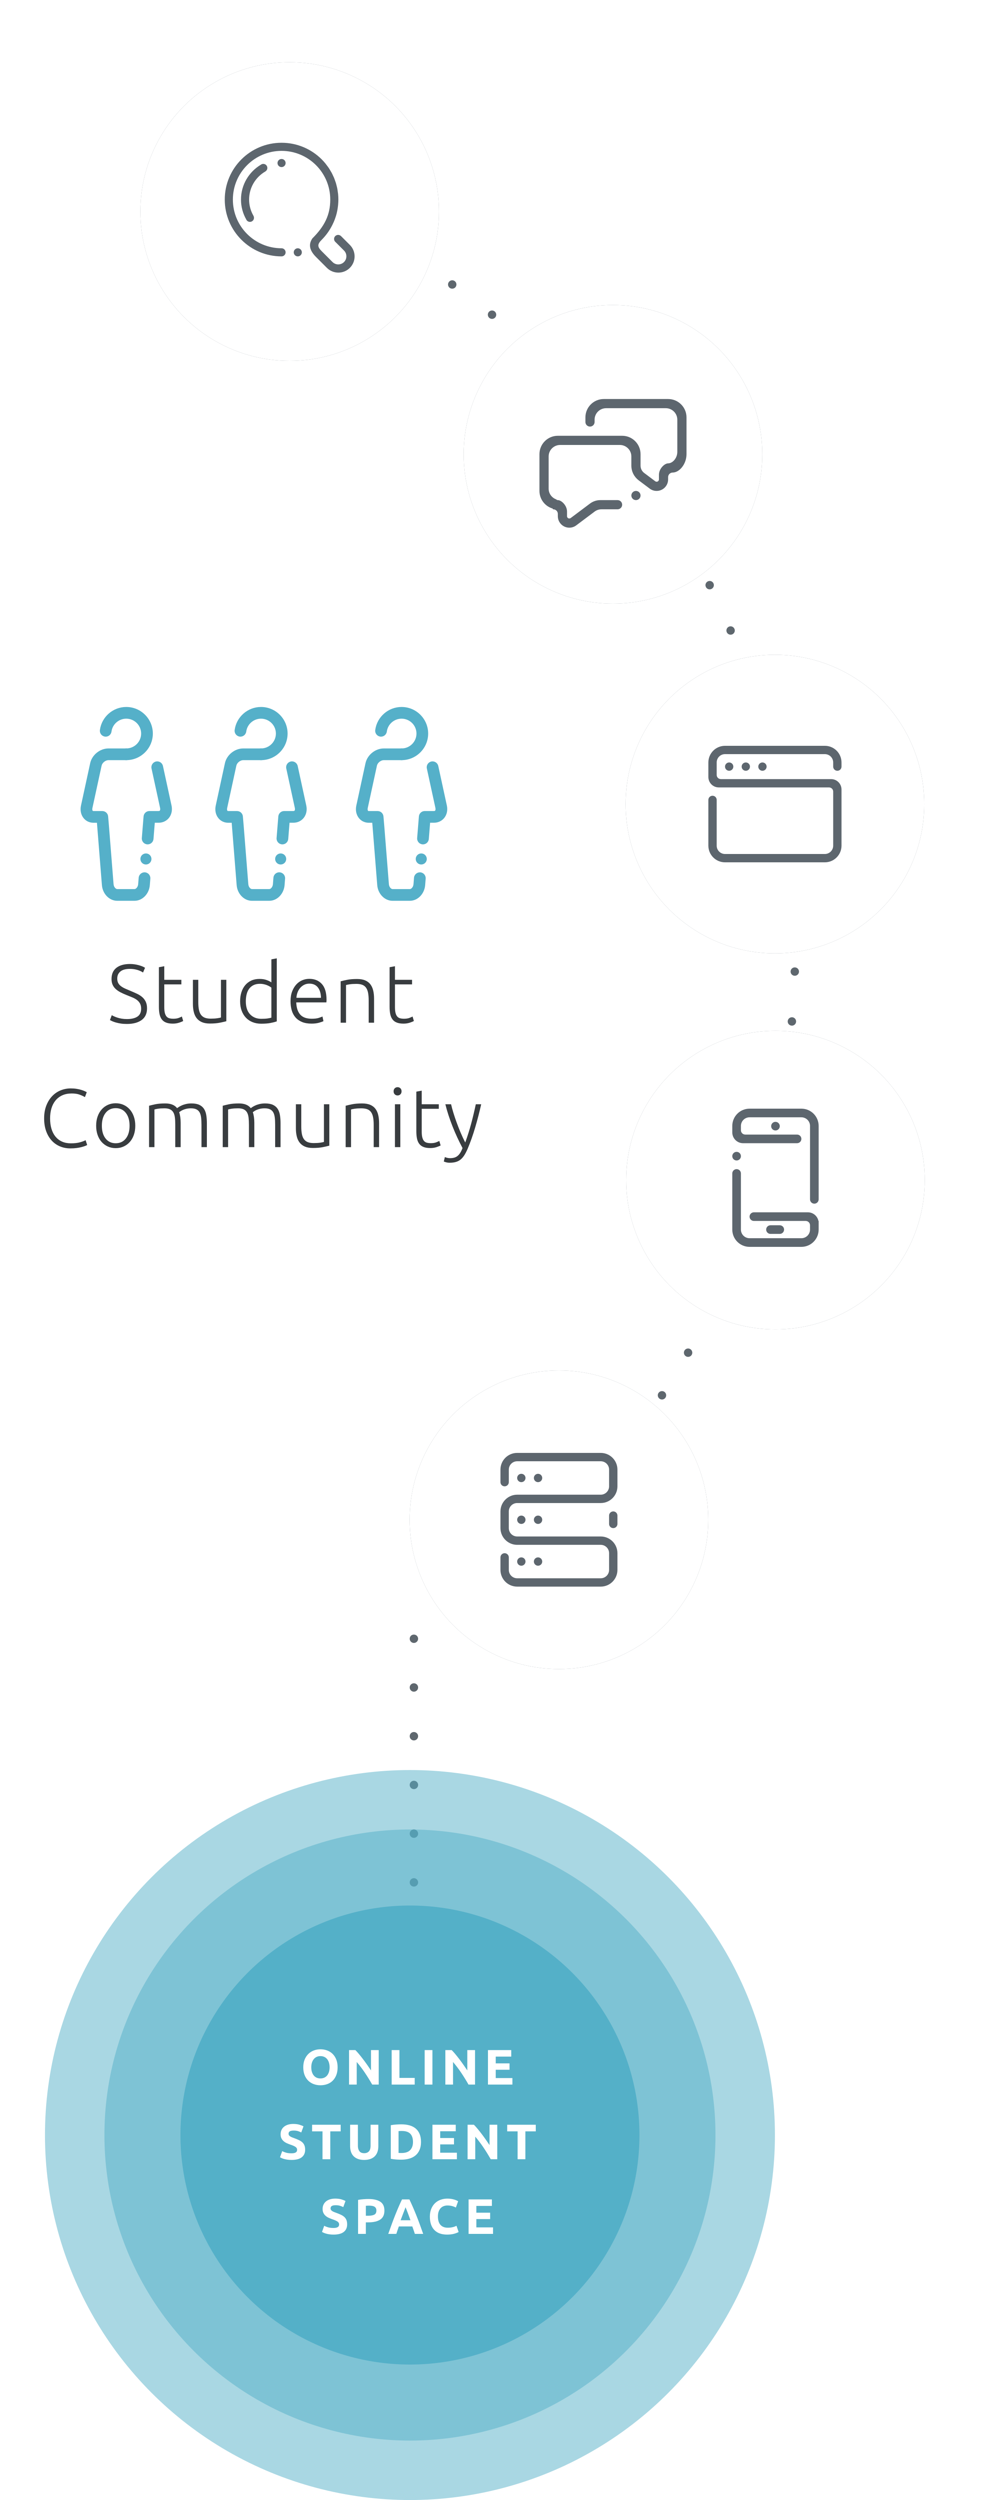 <?xml version="1.0" encoding="utf-8"?>
<!-- Generator: Adobe Illustrator 16.0.4, SVG Export Plug-In . SVG Version: 6.00 Build 0)  -->
<!DOCTYPE svg PUBLIC "-//W3C//DTD SVG 1.1//EN" "http://www.w3.org/Graphics/SVG/1.1/DTD/svg11.dtd">
<svg version="1.1" id="Calque_1" xmlns="http://www.w3.org/2000/svg" xmlns:xlink="http://www.w3.org/1999/xlink" x="0px" y="0px"
	 width="237.967px" height="602.731px" viewBox="0 0 237.967 602.731" enable-background="new 0 0 237.967 602.731"
	 xml:space="preserve">
<defs>
    <filter xmlns="http://www.w3.org/2000/svg" id="f1" x="-50%" y="-50%" height="200%" width="200%">
        <feGaussianBlur in="SourceGraphic" stdDeviation="5"/>
    </filter>
</defs>
<g>
	<path fill="#5E676E" d="M77.819,51.458c-0.26,0-0.529-0.1-0.71-0.29c-0.189-0.19-0.3-0.45-0.3-0.72s0.11-0.53,0.29-0.72
		c0.39-0.37,1.06-0.37,1.44,0c0.189,0.19,0.3,0.45,0.3,0.72s-0.11,0.53-0.3,0.72C78.35,51.358,78.09,51.458,77.819,51.458z"/>
	<path fill="#5E676E" d="M109.04,388.889c-0.32-0.45-0.221-1.091,0.239-1.41l0,0c0.45-0.33,1.08-0.23,1.41,0.229l0,0
		c0.33,0.45,0.22,1.09-0.229,1.41l0,0c-0.181,0.13-0.391,0.19-0.59,0.19l0,0C109.55,389.309,109.239,389.168,109.04,388.889z
		 M118.64,381.608c-0.35-0.44-0.29-1.07,0.15-1.43h-0.011c0.44-0.351,1.08-0.29,1.431,0.14l0,0c0.35,0.439,0.29,1.08-0.141,1.43l0,0
		l0,0l0,0c-0.189,0.16-0.42,0.23-0.64,0.23l0,0C119.13,381.979,118.84,381.849,118.64,381.608z M127.779,373.748
		c-0.38-0.41-0.359-1.05,0.051-1.43l0,0c0.409-0.38,1.06-0.351,1.439,0.06l0,0c0.37,0.41,0.351,1.051-0.06,1.431l0,0l0,0l0,0
		c-0.2,0.18-0.44,0.27-0.69,0.27l0,0C128.25,374.078,127.979,373.968,127.779,373.748z M136.409,365.358
		c-0.399-0.391-0.409-1.03-0.029-1.43h0.01c0.38-0.41,1.02-0.421,1.43-0.03l0,0c0.4,0.38,0.42,1.02,0.03,1.43l0,0l0,0l0,0
		c-0.2,0.21-0.47,0.311-0.729,0.311l0,0C136.859,365.639,136.609,365.548,136.409,365.358z M144.529,356.448
		c-0.43-0.36-0.479-1-0.12-1.43l0,0c0.36-0.42,1-0.48,1.431-0.11l0,0c0.42,0.36,0.479,1,0.12,1.43l0,0
		c-0.21,0.23-0.49,0.351-0.78,0.351l0,0C144.949,356.688,144.72,356.608,144.529,356.448z M152.08,347.068
		c-0.45-0.34-0.54-0.98-0.2-1.42l0,0c0.33-0.45,0.97-0.54,1.41-0.21l0,0c0.449,0.34,0.54,0.97,0.21,1.42l0,0l0,0l0,0
		c-0.2,0.27-0.511,0.41-0.811,0.41l0,0C152.479,347.269,152.26,347.198,152.08,347.068z M159.05,337.238
		c-0.47-0.31-0.601-0.94-0.29-1.41v0.01c0.3-0.47,0.93-0.6,1.399-0.3l0,0c0.471,0.311,0.601,0.94,0.29,1.41l0,0l0,0l0,0
		c-0.189,0.3-0.52,0.46-0.85,0.46l0,0C159.409,337.408,159.22,337.349,159.05,337.238z M165.399,326.998
		c-0.49-0.28-0.649-0.899-0.38-1.38l0,0c0.28-0.49,0.9-0.66,1.39-0.38l0,0c0.48,0.28,0.65,0.9,0.37,1.39l0,0c0,0,0,0,0-0.01l0,0
		c-0.18,0.33-0.529,0.51-0.88,0.51l0,0C165.729,327.128,165.56,327.088,165.399,326.998z M171.109,316.389
		c-0.5-0.24-0.71-0.851-0.46-1.351l0,0c0.25-0.51,0.86-0.71,1.36-0.46l0,0c0.5,0.24,0.71,0.851,0.46,1.351l0,0
		c-0.18,0.359-0.54,0.569-0.91,0.569l0,0C171.409,316.498,171.26,316.468,171.109,316.389z M176.159,305.458
		c-0.52-0.22-0.76-0.81-0.539-1.33l0,0c0.21-0.52,0.81-0.76,1.319-0.54l0,0c0.521,0.21,0.76,0.811,0.55,1.32l0,0l0,0l0,0
		c-0.17,0.39-0.54,0.63-0.939,0.63l0,0C176.42,305.538,176.29,305.508,176.159,305.458z M180.52,294.229
		c-0.53-0.19-0.81-0.771-0.62-1.29l0,0c0.181-0.53,0.76-0.811,1.29-0.63l0,0c0.53,0.189,0.811,0.76,0.63,1.29l0,0c0,0,0,0-0.01,0
		l0,0c-0.14,0.42-0.53,0.68-0.95,0.68l0,0C180.75,294.278,180.63,294.258,180.52,294.229z M184.189,282.748
		c-0.54-0.149-0.859-0.71-0.71-1.25l0,0c0.15-0.54,0.71-0.85,1.25-0.7l0,0c0.54,0.15,0.86,0.71,0.71,1.25l0,0
		c-0.13,0.45-0.54,0.74-0.979,0.74l0,0C184.37,282.788,184.279,282.778,184.189,282.748z M187.13,271.068
		c-0.54-0.12-0.891-0.66-0.78-1.2l0,0c0.12-0.55,0.66-0.9,1.21-0.78l0,0c0.54,0.12,0.89,0.65,0.78,1.2l0,0
		c-0.101,0.48-0.53,0.8-1,0.8l0,0C187.279,271.088,187.199,271.088,187.13,271.068z M189.35,259.229
		c-0.55-0.08-0.93-0.601-0.85-1.15l0,0c0.09-0.56,0.6-0.939,1.149-0.86l0,0c0.561,0.091,0.94,0.601,0.86,1.16l0,0l0,0l0,0
		c-0.08,0.5-0.51,0.86-1.01,0.86l0,0C189.449,259.238,189.399,259.238,189.35,259.229z M190.84,247.269
		c-0.561-0.051-0.97-0.54-0.92-1.09v-0.011c0.05-0.55,0.54-0.96,1.1-0.92l0,0c0.561,0.05,0.97,0.55,0.92,1.11l0,0c0,0,0,0,0-0.01
		l0,0c-0.05,0.529-0.49,0.93-1.01,0.93l0,0C190.899,247.278,190.87,247.278,190.84,247.269z M191.6,235.248
		c-0.56-0.01-1-0.479-0.99-1.04l0,0c0.021-0.56,0.48-1,1.04-0.979l0,0c0.561,0.01,1,0.479,0.99,1.04l0,0l0,0l0,0
		c-0.02,0.55-0.47,0.979-1.01,0.979l0,0C191.62,235.248,191.609,235.248,191.6,235.248z M190.58,222.229
		c-0.021-0.561,0.42-1.03,0.979-1.05l0,0c0.561-0.021,1.03,0.42,1.05,0.979l0,0l0,0l0,0c0.021,0.56-0.42,1.03-0.979,1.05l0,0
		c-0.01,0-0.021,0-0.03,0l0,0C191.05,223.208,190.6,222.778,190.58,222.229z M189.83,210.269c-0.061-0.561,0.35-1.061,0.909-1.11
		l0,0c0.561-0.05,1.051,0.36,1.11,0.92l0,0c0,0,0,0-0.01,0l0,0c0.06,0.55-0.351,1.05-0.91,1.101l0,0c-0.03,0-0.07,0-0.1,0l0,0
		C190.319,211.179,189.88,210.788,189.83,210.269z M188.34,198.378c-0.08-0.56,0.3-1.08,0.85-1.16l0,0
		c0.55-0.09,1.07,0.29,1.16,0.841l0,0c0.08,0.56-0.3,1.069-0.85,1.159l0,0c-0.051,0.011-0.101,0.011-0.16,0.011l0,0
		C188.85,199.229,188.42,198.878,188.34,198.378z M186.13,186.599c-0.12-0.551,0.229-1.091,0.779-1.21l0,0
		c0.54-0.12,1.08,0.22,1.2,0.77l0,0c0.12,0.55-0.22,1.09-0.77,1.21l0,0c-0.07,0.021-0.15,0.021-0.22,0.021l0,0
		C186.659,187.389,186.239,187.068,186.13,186.599z M183.199,174.979c-0.149-0.53,0.16-1.09,0.7-1.25l0,0
		c0.54-0.15,1.101,0.16,1.25,0.7l0,0c0.15,0.529-0.16,1.1-0.7,1.25l0,0c-0.09,0.029-0.18,0.039-0.27,0.039l0,0
		C183.729,175.718,183.33,175.429,183.199,174.979z M179.56,163.568c-0.189-0.521,0.09-1.11,0.62-1.29l0,0
		c0.52-0.19,1.1,0.09,1.29,0.62l0,0c0.189,0.52-0.09,1.1-0.62,1.29l0,0c-0.11,0.04-0.229,0.06-0.34,0.06l0,0
		C180.1,164.248,179.71,163.988,179.56,163.568z M175.22,152.408c-0.22-0.52,0.02-1.11,0.53-1.33l0,0
		c0.52-0.22,1.109,0.02,1.33,0.54l0,0l0,0l0,0c0.22,0.51-0.021,1.1-0.53,1.32l0,0c-0.13,0.06-0.271,0.08-0.4,0.08l0,0
		C175.76,153.018,175.38,152.788,175.22,152.408z M170.199,141.528c-0.26-0.5-0.05-1.11,0.45-1.36l0,0c0.5-0.25,1.11-0.05,1.36,0.45
		l0,0c0.25,0.5,0.04,1.11-0.45,1.36l0,0c-0.15,0.08-0.31,0.11-0.46,0.11l0,0C170.729,142.088,170.37,141.888,170.199,141.528z
		 M164.51,130.978c-0.28-0.48-0.11-1.1,0.37-1.38l0,0c0.49-0.29,1.109-0.12,1.39,0.36l0,0l0,0l0,0c0.28,0.49,0.11,1.11-0.37,1.39
		l0,0c-0.16,0.09-0.34,0.14-0.51,0.14l0,0C165.04,131.488,164.699,131.298,164.51,130.978z M158.189,120.798
		c-0.31-0.47-0.18-1.1,0.29-1.4l0,0c0.46-0.32,1.09-0.19,1.4,0.28l0,0c0.31,0.46,0.189,1.09-0.28,1.4l0,0
		c-0.17,0.12-0.37,0.17-0.56,0.17l0,0C158.71,121.248,158.39,121.088,158.189,120.798z M151.26,111.018L151.26,111.018
		c-0.33-0.45-0.24-1.08,0.2-1.42l0,0c0.449-0.34,1.08-0.25,1.42,0.2l0,0c0.34,0.45,0.25,1.08-0.2,1.42l0,0
		c-0.18,0.14-0.4,0.2-0.61,0.2l0,0C151.77,111.418,151.46,111.288,151.26,111.018z M143.75,101.688c-0.37-0.43-0.32-1.07,0.109-1.43
		l0,0c0.42-0.37,1.061-0.32,1.431,0.11l0,0c0.359,0.42,0.31,1.06-0.11,1.43l0,0c-0.19,0.16-0.43,0.24-0.66,0.24l0,0
		C144.229,102.038,143.949,101.918,143.75,101.688z M135.68,92.828c-0.39-0.41-0.38-1.05,0.02-1.44l0,0
		c0.4-0.39,1.04-0.38,1.431,0.03l0,0c0.39,0.4,0.38,1.04-0.021,1.43l0,0c-0.2,0.19-0.45,0.28-0.7,0.28l0,0
		C136.14,93.128,135.88,93.028,135.68,92.828z M127.08,84.468c-0.41-0.38-0.44-1.02-0.061-1.43l0,0c0.38-0.41,1.021-0.44,1.43-0.06
		l0,0c0.41,0.37,0.44,1.01,0.061,1.43l0,0c-0.19,0.22-0.47,0.33-0.74,0.33l0,0C127.52,84.738,127.279,84.648,127.08,84.468z
		 M117.989,76.658c-0.43-0.35-0.5-0.99-0.149-1.43l0,0c0.35-0.43,0.99-0.5,1.43-0.15l0,0l0,0l0,0c0.43,0.36,0.5,0.99,0.15,1.43l0,0
		c-0.2,0.25-0.5,0.38-0.79,0.38l0,0C118.409,76.888,118.18,76.808,117.989,76.658z M108.449,69.418
		c-0.46-0.33-0.569-0.96-0.239-1.42l0,0c0.319-0.45,0.949-0.56,1.41-0.24l0,0c0.46,0.33,0.56,0.96,0.239,1.42l0,0
		c-0.2,0.28-0.51,0.42-0.83,0.42l0,0C108.83,69.598,108.62,69.538,108.449,69.418z M98.47,62.768c-0.47-0.3-0.62-0.92-0.32-1.4l0,0
		c0.29-0.47,0.92-0.62,1.391-0.32l0,0c0.479,0.3,0.63,0.92,0.33,1.39l0,0c-0.19,0.31-0.521,0.48-0.86,0.48l0,0
		C98.819,62.918,98.64,62.868,98.47,62.768z M88.109,56.748c-0.489-0.27-0.68-0.88-0.41-1.38l0,0c0.261-0.49,0.881-0.67,1.37-0.41
		l0,0l0,0l0,0c0.5,0.27,0.681,0.88,0.41,1.38l0,0c-0.18,0.34-0.53,0.53-0.89,0.53l0,0C88.43,56.868,88.26,56.828,88.109,56.748z"/>
	<path fill="#5E676E" d="M99.79,396.099c-0.261,0-0.53-0.11-0.721-0.301c-0.18-0.189-0.29-0.449-0.29-0.71
		c0-0.27,0.11-0.529,0.29-0.72c0.38-0.38,1.051-0.38,1.44,0c0.189,0.19,0.3,0.45,0.3,0.72c0,0.261-0.11,0.521-0.3,0.71
		C100.319,395.988,100.06,396.099,99.79,396.099z"/>
	<path fill="#5E676E" d="M98.779,500.818c0-0.561,0.45-1.01,1.011-1.01l0,0c0.56,0,1.02,0.449,1.02,1.01l0,0
		c0,0.56-0.46,1.01-1.02,1.01l0,0C99.229,501.828,98.779,501.378,98.779,500.818z M98.779,489.068c0-0.561,0.45-1.01,1.011-1.01l0,0
		c0.56,0,1.02,0.449,1.02,1.01l0,0c0,0.56-0.46,1.02-1.02,1.02l0,0C99.229,490.088,98.779,489.628,98.779,489.068z M98.779,477.318
		c0-0.561,0.45-1.01,1.011-1.01l0,0c0.56,0,1.02,0.449,1.02,1.01l0,0c0,0.56-0.46,1.02-1.02,1.02l0,0
		C99.229,478.338,98.779,477.878,98.779,477.318z M98.779,465.578c0-0.56,0.45-1.02,1.011-1.02l0,0c0.56,0,1.02,0.46,1.02,1.02l0,0
		c0,0.55-0.46,1.01-1.02,1.01l0,0C99.229,466.588,98.779,466.128,98.779,465.578z M98.779,453.828c0-0.56,0.45-1.02,1.011-1.02l0,0
		c0.56,0,1.02,0.46,1.02,1.02l0,0c0,0.561-0.46,1.01-1.02,1.01l0,0C99.229,454.838,98.779,454.389,98.779,453.828z M98.779,442.078
		c0-0.56,0.45-1.02,1.011-1.02l0,0c0.56,0,1.02,0.46,1.02,1.02l0,0c0,0.561-0.46,1.01-1.02,1.01l0,0
		C99.229,443.088,98.779,442.639,98.779,442.078z M98.779,430.328c0-0.56,0.45-1.01,1.011-1.01l0,0c0.56,0,1.02,0.45,1.02,1.01l0,0
		c0,0.561-0.46,1.01-1.02,1.01l0,0C99.229,431.338,98.779,430.889,98.779,430.328z M98.779,418.578c0-0.56,0.45-1.01,1.011-1.01l0,0
		c0.56,0,1.02,0.45,1.02,1.01l0,0c0,0.561-0.46,1.021-1.02,1.021l0,0C99.229,419.599,98.779,419.139,98.779,418.578z
		 M98.779,406.828c0-0.56,0.45-1.01,1.011-1.01l0,0c0.56,0,1.02,0.45,1.02,1.01l0,0c0,0.561-0.46,1.021-1.02,1.021l0,0
		C99.229,407.849,98.779,407.389,98.779,406.828z"/>
	<path fill="#5E676E" d="M99.79,513.578c-0.261,0-0.53-0.1-0.721-0.29c-0.18-0.189-0.29-0.45-0.29-0.72c0-0.26,0.11-0.521,0.29-0.72
		c0.38-0.381,1.051-0.381,1.44,0c0.189,0.199,0.3,0.46,0.3,0.72c0,0.27-0.11,0.53-0.3,0.72
		C100.319,513.479,100.06,513.578,99.79,513.578z"/>
</g>
<circle fill="#55B0C9" cx="98.84" cy="514.734" r="55.334"/>
<circle opacity="0.5" fill="#55B0C9" cx="98.84" cy="514.734" r="73.664"/>
<circle opacity="0.5" fill="#55B0C9" cx="98.84" cy="514.734" r="87.998"/>
<circle fill="#768089" filter="url(#f1)" cx="69.841" cy="51" r="36"/>
<circle fill="#FFFFFF" cx="69.841" cy="51" r="36"/>
<circle fill="#768089" filter="url(#f1)" cx="147.789" cy="109.536" r="36"/>
<circle fill="#FFFFFF" cx="147.789" cy="109.536" r="36"/>
<circle fill="#768089" filter="url(#f1)" cx="186.838" cy="193.853" r="36"/>
<circle fill="#FFFFFF" cx="186.838" cy="193.853" r="36"/>
<circle fill="#768089" filter="url(#f1)" cx="186.967" cy="284.509" r="36"/>
<circle fill="#FFFFFF" cx="186.967" cy="284.509" r="36"/>
<circle fill="#768089" filter="url(#f1)" cx="134.762" cy="366.398" r="36"/>
<circle fill="#FFFFFF" cx="134.762" cy="366.398" r="36"/>
<g>
	<path fill="#FFFFFF" d="M81.397,498.404c0,0.713-0.106,1.338-0.318,1.879c-0.212,0.539-0.502,0.992-0.869,1.355
		c-0.368,0.364-0.807,0.639-1.314,0.822s-1.054,0.275-1.638,0.275c-0.568,0-1.104-0.092-1.608-0.275s-0.944-0.458-1.32-0.822
		c-0.376-0.363-0.672-0.816-0.888-1.355c-0.216-0.541-0.324-1.166-0.324-1.879c0-0.711,0.112-1.338,0.336-1.877
		c0.225-0.541,0.526-0.994,0.906-1.362s0.82-0.644,1.32-0.828s1.026-0.276,1.578-0.276c0.567,0,1.104,0.092,1.607,0.276
		s0.944,0.46,1.32,0.828s0.672,0.821,0.888,1.362C81.29,497.066,81.397,497.693,81.397,498.404z M75.05,498.404
		c0,0.408,0.05,0.777,0.149,1.104c0.101,0.328,0.244,0.61,0.433,0.847c0.188,0.235,0.418,0.418,0.689,0.545
		c0.272,0.129,0.584,0.192,0.937,0.192c0.344,0,0.653-0.063,0.93-0.192c0.276-0.127,0.508-0.31,0.696-0.545
		c0.188-0.236,0.332-0.519,0.432-0.847c0.1-0.327,0.15-0.696,0.15-1.104c0-0.407-0.051-0.777-0.15-1.109s-0.244-0.616-0.432-0.852
		c-0.188-0.236-0.42-0.418-0.696-0.547c-0.276-0.127-0.586-0.191-0.93-0.191c-0.353,0-0.664,0.066-0.937,0.197
		c-0.271,0.133-0.502,0.316-0.689,0.553c-0.188,0.236-0.332,0.52-0.433,0.852C75.1,497.639,75.05,498.005,75.05,498.404z"/>
	<path fill="#FFFFFF" d="M89.737,502.568c-0.536-0.951-1.116-1.892-1.74-2.819c-0.624-0.929-1.288-1.804-1.992-2.628v5.447h-1.848
		v-8.315h1.524c0.264,0.265,0.556,0.588,0.876,0.972c0.319,0.385,0.646,0.795,0.978,1.23s0.662,0.888,0.99,1.355
		c0.328,0.469,0.636,0.918,0.924,1.35v-4.907h1.86v8.315H89.737z"/>
	<path fill="#FFFFFF" d="M99.985,500.961v1.607H94.43v-8.315h1.872v6.708H99.985z"/>
	<path fill="#FFFFFF" d="M102.386,494.253h1.872v8.315h-1.872V494.253z"/>
	<path fill="#FFFFFF" d="M112.957,502.568c-0.536-0.951-1.116-1.892-1.74-2.819c-0.624-0.929-1.288-1.804-1.992-2.628v5.447h-1.848
		v-8.315h1.524c0.264,0.265,0.556,0.588,0.876,0.972c0.319,0.385,0.646,0.795,0.978,1.23s0.662,0.888,0.99,1.355
		c0.328,0.469,0.636,0.918,0.924,1.35v-4.907h1.86v8.315H112.957z"/>
	<path fill="#FFFFFF" d="M117.649,502.568v-8.315h5.616v1.571h-3.744v1.633h3.324v1.535h-3.324v2.005h4.02v1.571H117.649z"/>
	<path fill="#FFFFFF" d="M70.291,519.141c0.265,0,0.482-0.021,0.654-0.066c0.172-0.043,0.311-0.104,0.414-0.18
		s0.176-0.166,0.216-0.27s0.061-0.221,0.061-0.348c0-0.272-0.128-0.498-0.384-0.679c-0.257-0.18-0.696-0.374-1.32-0.581
		c-0.272-0.097-0.544-0.207-0.816-0.33c-0.271-0.125-0.516-0.281-0.731-0.469c-0.217-0.188-0.393-0.416-0.528-0.684
		s-0.204-0.594-0.204-0.979c0-0.384,0.072-0.729,0.216-1.037c0.145-0.309,0.349-0.57,0.612-0.787
		c0.264-0.215,0.584-0.381,0.96-0.498c0.376-0.115,0.8-0.174,1.272-0.174c0.56,0,1.044,0.061,1.451,0.18
		c0.408,0.121,0.744,0.252,1.009,0.396l-0.54,1.477c-0.232-0.121-0.49-0.227-0.774-0.318s-0.626-0.139-1.026-0.139
		c-0.447,0-0.77,0.062-0.966,0.187s-0.294,0.313-0.294,0.57c0,0.151,0.036,0.28,0.108,0.384s0.174,0.197,0.306,0.281
		c0.132,0.085,0.284,0.16,0.456,0.229s0.362,0.139,0.57,0.211c0.432,0.159,0.808,0.317,1.128,0.473
		c0.319,0.156,0.586,0.339,0.798,0.547s0.37,0.451,0.474,0.732c0.104,0.279,0.156,0.619,0.156,1.02c0,0.775-0.271,1.378-0.815,1.806
		c-0.545,0.429-1.364,0.642-2.461,0.642c-0.367,0-0.699-0.021-0.995-0.065c-0.297-0.044-0.559-0.099-0.786-0.162
		c-0.229-0.063-0.425-0.132-0.588-0.204c-0.164-0.072-0.303-0.14-0.414-0.203l0.527-1.488c0.248,0.136,0.554,0.258,0.918,0.365
		C69.317,519.087,69.764,519.141,70.291,519.141z"/>
	<path fill="#FFFFFF" d="M82.136,512.253v1.596h-2.508v6.72h-1.872v-6.72h-2.508v-1.596H82.136z"/>
	<path fill="#FFFFFF" d="M87.787,520.736c-0.584,0-1.088-0.082-1.512-0.246c-0.425-0.163-0.774-0.391-1.05-0.684
		c-0.276-0.291-0.48-0.64-0.612-1.044c-0.132-0.403-0.198-0.85-0.198-1.338v-5.172h1.872v5.017c0,0.336,0.038,0.621,0.114,0.857
		s0.18,0.428,0.312,0.576s0.292,0.254,0.48,0.318c0.188,0.063,0.394,0.096,0.618,0.096c0.456,0,0.825-0.141,1.109-0.42
		c0.284-0.28,0.427-0.756,0.427-1.428v-5.017h1.871v5.172c0,0.488-0.067,0.937-0.203,1.345c-0.137,0.407-0.345,0.758-0.624,1.049
		c-0.28,0.293-0.637,0.519-1.068,0.679C88.892,520.656,88.379,520.736,87.787,520.736z"/>
	<path fill="#FFFFFF" d="M101.503,516.404c0,0.721-0.112,1.349-0.336,1.885c-0.225,0.535-0.542,0.98-0.954,1.332
		s-0.914,0.615-1.506,0.792c-0.593,0.176-1.256,0.264-1.992,0.264c-0.336,0-0.729-0.015-1.176-0.042
		c-0.448-0.027-0.889-0.086-1.32-0.174v-8.1c0.432-0.08,0.882-0.135,1.35-0.162c0.469-0.028,0.87-0.043,1.206-0.043
		c0.712,0,1.358,0.08,1.938,0.24s1.078,0.412,1.494,0.756c0.416,0.345,0.735,0.785,0.96,1.32
		C101.391,515.009,101.503,515.652,101.503,516.404z M96.091,519.045c0.088,0.008,0.189,0.014,0.306,0.018s0.254,0.006,0.414,0.006
		c0.937,0,1.63-0.235,2.082-0.707c0.452-0.473,0.678-1.125,0.678-1.957c0-0.871-0.216-1.531-0.647-1.979s-1.116-0.672-2.052-0.672
		c-0.128,0-0.261,0.002-0.396,0.006c-0.136,0.005-0.264,0.015-0.384,0.03V519.045z"/>
	<path fill="#FFFFFF" d="M104.264,520.568v-8.315h5.616v1.571h-3.744v1.633h3.324v1.535h-3.324v2.005h4.02v1.571H104.264z"/>
	<path fill="#FFFFFF" d="M118.315,520.568c-0.536-0.951-1.116-1.892-1.74-2.819c-0.624-0.929-1.288-1.804-1.992-2.628v5.447h-1.848
		v-8.315h1.524c0.264,0.265,0.556,0.588,0.876,0.972c0.319,0.385,0.646,0.795,0.978,1.23s0.662,0.888,0.99,1.355
		c0.328,0.469,0.636,0.918,0.924,1.35v-4.907h1.86v8.315H118.315z"/>
	<path fill="#FFFFFF" d="M129.175,512.253v1.596h-2.508v6.72h-1.872v-6.72h-2.508v-1.596H129.175z"/>
	<path fill="#FFFFFF" d="M80.419,537.141c0.265,0,0.482-0.021,0.654-0.066c0.172-0.043,0.311-0.104,0.414-0.18
		s0.176-0.166,0.216-0.27s0.061-0.221,0.061-0.348c0-0.272-0.128-0.498-0.384-0.679c-0.257-0.18-0.696-0.374-1.32-0.581
		c-0.272-0.097-0.544-0.207-0.816-0.33c-0.271-0.125-0.516-0.281-0.731-0.469c-0.217-0.188-0.393-0.416-0.528-0.684
		s-0.204-0.594-0.204-0.979c0-0.384,0.072-0.729,0.216-1.037c0.145-0.309,0.349-0.57,0.612-0.787
		c0.264-0.215,0.584-0.381,0.96-0.498c0.376-0.115,0.8-0.174,1.272-0.174c0.56,0,1.044,0.061,1.451,0.18
		c0.408,0.121,0.744,0.252,1.009,0.396l-0.54,1.477c-0.232-0.121-0.49-0.227-0.774-0.318s-0.626-0.139-1.026-0.139
		c-0.447,0-0.77,0.062-0.966,0.187s-0.294,0.313-0.294,0.57c0,0.151,0.036,0.28,0.108,0.384s0.174,0.197,0.306,0.281
		c0.132,0.085,0.284,0.16,0.456,0.229s0.362,0.139,0.57,0.211c0.432,0.159,0.808,0.317,1.128,0.473
		c0.319,0.156,0.586,0.339,0.798,0.547s0.37,0.451,0.474,0.732c0.104,0.279,0.156,0.619,0.156,1.02c0,0.775-0.271,1.378-0.815,1.806
		c-0.545,0.429-1.364,0.642-2.461,0.642c-0.367,0-0.699-0.021-0.995-0.065c-0.297-0.044-0.559-0.099-0.786-0.162
		c-0.229-0.063-0.425-0.132-0.588-0.204c-0.164-0.072-0.303-0.14-0.414-0.203l0.527-1.488c0.248,0.136,0.554,0.258,0.918,0.365
		C79.445,537.087,79.892,537.141,80.419,537.141z"/>
	<path fill="#FFFFFF" d="M88.831,530.156c1.24,0,2.191,0.219,2.855,0.654c0.664,0.437,0.996,1.15,0.996,2.143
		c0,1-0.336,1.722-1.008,2.166c-0.672,0.443-1.632,0.666-2.88,0.666h-0.588v2.783h-1.872v-8.195c0.408-0.08,0.84-0.137,1.296-0.168
		C88.087,530.173,88.487,530.156,88.831,530.156z M88.951,531.753c-0.137,0-0.271,0.004-0.402,0.012
		c-0.132,0.009-0.246,0.017-0.342,0.024v2.4h0.588c0.648,0,1.136-0.088,1.464-0.265c0.328-0.176,0.492-0.504,0.492-0.983
		c0-0.232-0.042-0.424-0.126-0.576s-0.204-0.274-0.36-0.366c-0.155-0.093-0.346-0.156-0.569-0.192
		C89.471,531.771,89.223,531.753,88.951,531.753z"/>
	<path fill="#FFFFFF" d="M100.026,538.568c-0.093-0.289-0.192-0.586-0.299-0.89c-0.106-0.305-0.212-0.608-0.317-0.909h-3.248
		c-0.105,0.303-0.211,0.606-0.316,0.912c-0.105,0.305-0.203,0.6-0.294,0.887h-1.944c0.312-0.896,0.609-1.723,0.891-2.483
		c0.28-0.761,0.556-1.476,0.824-2.147c0.269-0.673,0.534-1.311,0.795-1.914c0.261-0.604,0.531-1.195,0.812-1.771h1.774
		c0.273,0.575,0.542,1.166,0.808,1.771c0.265,0.604,0.532,1.241,0.802,1.914c0.27,0.672,0.545,1.387,0.826,2.147
		s0.578,1.588,0.892,2.483H100.026z M97.777,532.137c-0.042,0.121-0.103,0.285-0.184,0.493c-0.08,0.208-0.172,0.448-0.274,0.721
		s-0.218,0.572-0.345,0.899c-0.127,0.328-0.256,0.672-0.387,1.031h2.378c-0.128-0.361-0.251-0.705-0.37-1.034
		s-0.232-0.629-0.34-0.901s-0.201-0.513-0.282-0.721C97.893,532.418,97.827,532.255,97.777,532.137z"/>
	<path fill="#FFFFFF" d="M107.791,538.736c-1.352,0-2.382-0.375-3.09-1.127s-1.062-1.82-1.062-3.205
		c0-0.688,0.108-1.301,0.324-1.842c0.216-0.539,0.512-0.996,0.888-1.367c0.376-0.373,0.824-0.654,1.345-0.847
		c0.52-0.192,1.084-0.288,1.691-0.288c0.353,0,0.672,0.026,0.96,0.078c0.288,0.053,0.54,0.112,0.757,0.18
		c0.216,0.068,0.396,0.139,0.539,0.211c0.145,0.072,0.248,0.127,0.312,0.168l-0.54,1.512c-0.256-0.137-0.554-0.252-0.894-0.348
		c-0.341-0.097-0.727-0.145-1.158-0.145c-0.288,0-0.57,0.048-0.847,0.145c-0.275,0.096-0.52,0.25-0.731,0.461
		c-0.212,0.213-0.382,0.486-0.51,0.822s-0.192,0.744-0.192,1.225c0,0.384,0.042,0.742,0.126,1.074s0.22,0.617,0.408,0.857
		c0.188,0.24,0.434,0.43,0.738,0.57c0.304,0.14,0.672,0.21,1.104,0.21c0.271,0,0.516-0.017,0.732-0.048
		c0.216-0.032,0.407-0.07,0.575-0.114c0.169-0.044,0.316-0.095,0.444-0.149c0.128-0.057,0.244-0.109,0.348-0.156l0.517,1.5
		c-0.264,0.16-0.636,0.304-1.116,0.432C108.979,538.673,108.423,538.736,107.791,538.736z"/>
	<path fill="#FFFFFF" d="M112.976,538.568v-8.315h5.616v1.571h-3.744v1.633h3.324v1.535h-3.324v2.005h4.02v1.571H112.976z"/>
</g>
<path fill="#5D666E" d="M60.748,53.364c-0.468,0.271-1.066,0.109-1.336-0.357c-0.017-0.03-0.027-0.06-0.04-0.089
	c-0.807-1.419-1.271-3.056-1.271-4.804c0-3.582,1.934-6.706,4.805-8.41c0.029-0.021,0.055-0.044,0.088-0.062
	c0.468-0.27,1.065-0.11,1.336,0.358c0.27,0.467,0.111,1.066-0.357,1.336h-0.001l0.003,0.005c-2.34,1.354-3.916,3.877-3.916,6.773
	c0,1.427,0.388,2.759,1.055,3.911l-0.006,0.003C61.376,52.495,61.217,53.094,60.748,53.364L60.748,53.364z M67.885,40.286
	c-0.541,0-0.979-0.438-0.979-0.977c0-0.542,0.438-0.979,0.979-0.979c0.54,0,0.978,0.438,0.978,0.979
	C68.862,39.849,68.425,40.286,67.885,40.286L67.885,40.286z M84.349,64.579c-1.529,1.528-4.006,1.528-5.534,0l-2.62-2.62
	c-1.8-1.8-1.725-3.214-0.893-4.47l0,0c2.92-2.92,4.322-5.635,4.322-9.375c0-6.483-5.256-11.74-11.739-11.74
	c-6.485,0-11.739,5.257-11.739,11.74c0,6.484,5.254,11.741,11.739,11.741c0.54,0,0.978,0.438,0.978,0.977
	c0,0.541-0.438,0.979-0.978,0.979c-7.565,0-13.697-6.134-13.697-13.697c0-7.564,6.132-13.697,13.697-13.697
	c3.782,0,7.206,1.533,9.686,4.011c0.322,0.323,0.623,0.66,0.907,1.006c0.123,0.148,0.23,0.309,0.348,0.463
	c0.154,0.205,0.311,0.407,0.451,0.616c0.126,0.188,0.238,0.386,0.354,0.581c0.113,0.187,0.229,0.371,0.333,0.562
	c0.11,0.204,0.204,0.421,0.305,0.633c0.091,0.194,0.188,0.386,0.271,0.582c0.084,0.205,0.154,0.418,0.23,0.629
	c0.075,0.21,0.156,0.422,0.221,0.636c0.066,0.215,0.116,0.436,0.17,0.654c0.053,0.214,0.114,0.427,0.156,0.642
	c0.05,0.252,0.08,0.511,0.116,0.768c0.028,0.186,0.062,0.373,0.081,0.561c0.043,0.444,0.068,0.897,0.068,1.354
	c0,0.394-0.023,0.787-0.056,1.179c-0.011,0.114-0.024,0.229-0.036,0.343c-0.033,0.3-0.076,0.597-0.129,0.895
	c-0.02,0.102-0.034,0.206-0.055,0.306c-0.076,0.379-0.168,0.755-0.275,1.124c-0.025,0.086-0.055,0.168-0.082,0.254
	c-0.09,0.283-0.188,0.567-0.297,0.847c-0.054,0.14-0.109,0.279-0.168,0.416c-0.104,0.239-0.216,0.478-0.333,0.715
	c-0.085,0.171-0.172,0.341-0.265,0.509c-0.609,1.11-1.375,2.158-2.315,3.1c-1.111,1.11-1.063,1.703,0,2.767l2.603,2.604
	c0.764,0.764,2.004,0.764,2.768,0s0.764-2.003,0-2.767l-2.084-2.085c-0.009-0.009-0.021-0.011-0.028-0.019
	c-0.382-0.383-0.382-1.003,0-1.385c0.384-0.383,1.002-0.383,1.384,0c0.003,0.003,0.003,0.007,0.007,0.01l0.005-0.006l2.125,2.126
	C85.876,60.573,85.876,63.051,84.349,64.579L84.349,64.579z M71.798,59.855c0.54,0,0.978,0.438,0.978,0.977
	c0,0.541-0.438,0.979-0.978,0.979c-0.539,0-0.979-0.438-0.979-0.979C70.819,60.293,71.259,59.855,71.798,59.855L71.798,59.855z"/>
<path fill="#5D666E" d="M162.193,113.926c-0.612,0-1.109,0.496-1.109,1.106v0.555c0,1.53-1.24,2.77-2.77,2.77
	c-0.604,0-1.164-0.194-1.619-0.523h-0.001l-2.636-1.977c-0.031-0.023-0.056-0.042-0.086-0.066c-1.064-0.808-1.752-2.088-1.752-3.529
	v-2.215c0-1.53-1.239-2.771-2.77-2.771h-14.402c-1.53,0-2.771,1.241-2.771,2.771v7.756c0,1.213,0.785,2.231,1.872,2.607
	c0.044,0.102,0.151,0.162,0.345,0.162c0.82,0,2.217,1.239,2.217,2.77v1.108c0,0.305,0.247,0.553,0.553,0.553
	c0.117,0,0.226-0.037,0.316-0.099v0.001l4.658-3.494c0.696-0.527,1.563-0.839,2.505-0.839h4.153c0.613,0,1.108,0.495,1.108,1.108
	c0,0.611-0.495,1.107-1.108,1.107h-3.877c-0.634,0-1.219,0.213-1.685,0.572l-4.45,3.337l0,0c-0.457,0.329-1.016,0.522-1.621,0.522
	c-1.529,0-2.77-1.239-2.77-2.769v-0.556c0-0.61-0.496-1.107-1.108-1.107c-0.122,0-0.147-0.071-0.116-0.176
	c-1.852-0.531-3.207-2.233-3.207-4.254v-8.864c0-2.448,1.984-4.432,4.432-4.432h15.511c2.448,0,4.433,1.983,4.433,4.432v2.769
	c0,0.727,0.349,1.372,0.889,1.775l2.672,2.005c0.002,0,0-0.001,0-0.001c0.09,0.062,0.199,0.099,0.316,0.099
	c0.307,0,0.554-0.248,0.554-0.553v-1.108c0-1.53,1.396-2.77,2.216-2.77c1.068,0,2.215-1.239,2.215-2.769v-7.756
	c0-1.53-1.238-2.77-2.769-2.77h-14.403c-1.529,0-2.77,1.239-2.77,2.77v0.554c0,0.612-0.496,1.108-1.107,1.108
	c-0.613,0-1.108-0.496-1.108-1.108v-1.108c0-2.448,1.984-4.431,4.433-4.431h15.51c2.448,0,4.432,1.983,4.432,4.431v8.864
	C165.516,111.94,163.763,113.926,162.193,113.926L162.193,113.926z M153.329,118.357c0.611,0,1.108,0.496,1.108,1.107
	s-0.497,1.108-1.108,1.108c-0.612,0-1.108-0.497-1.108-1.108S152.717,118.357,153.329,118.357L153.329,118.357z"/>
<path fill="#5D666E" d="M174.801,184.823c0-0.554,0.449-1.003,1.002-1.003c0.555,0,1.004,0.449,1.004,1.003
	c0,0.555-0.449,1.004-1.004,1.004C175.25,185.827,174.801,185.378,174.801,184.823z M178.812,184.823
	c0-0.554,0.449-1.003,1.004-1.003c0.553,0,1.002,0.449,1.002,1.003c0,0.555-0.449,1.004-1.002,1.004
	C179.262,185.827,178.812,185.378,178.812,184.823z M182.826,184.823c0-0.554,0.449-1.003,1.002-1.003
	c0.555,0,1.004,0.449,1.004,1.003c0,0.555-0.449,1.004-1.004,1.004C183.275,185.827,182.826,185.378,182.826,184.823z
	 M202.889,190.341v13.543c0,2.215-1.797,4.012-4.012,4.012h-24.076c-2.217,0-4.014-1.797-4.014-4.012v-11.035
	c0-0.554,0.449-1.004,1.004-1.004s1.004,0.45,1.004,1.004v11.035c0,1.107,0.896,2.006,2.006,2.006h24.076
	c1.107,0,2.004-0.898,2.004-2.006v-13.041c0-0.555-0.447-1.004-1.002-1.004h-26.584c-1.385,0-2.508-1.123-2.508-2.508v-3.511
	c0-2.216,1.797-4.013,4.014-4.013h24.076c2.215,0,4.012,1.797,4.012,4.013v1.003c0,0.555-0.449,1.004-1.004,1.004
	c-0.553,0-1.004-0.449-1.004-1.004v-1.003c0-1.108-0.896-2.007-2.004-2.007h-24.076c-1.109,0-2.006,0.898-2.006,2.007v3.01
	c0,0.554,0.449,1.003,1.002,1.003h26.584C201.766,187.833,202.889,188.956,202.889,190.341z"/>
<g>
	<circle fill="#5D666E" cx="177.596" cy="278.739" r="1.042"/>
	<path fill="#5D666E" d="M194.776,292.274h-13.016c-0.575,0-1.041,0.467-1.041,1.041c0,0.575,0.466,1.042,1.041,1.042h12.494
		c0.575,0,1.042,0.466,1.042,1.041v1.041c0,1.149-0.933,2.082-2.083,2.082H180.72c-1.15,0-2.083-0.933-2.083-2.082v-13.536
		c0-0.574-0.466-1.041-1.041-1.041s-1.041,0.467-1.041,1.041v13.536c0,2.3,1.865,4.165,4.165,4.165h12.494
		c2.3,0,4.165-1.865,4.165-4.165v-2.082h-0.053C197.085,293.169,196.035,292.274,194.776,292.274z"/>
	<circle fill="#5D666E" cx="186.967" cy="271.505" r="1.041"/>
	<path fill="#5D666E" d="M193.214,267.285H180.72c-2.3,0-4.165,1.864-4.165,4.165v1.562c0,1.438,1.165,2.603,2.603,2.603h13.016
		c0.575,0,1.041-0.467,1.041-1.041c0-0.575-0.466-1.041-1.041-1.041h-12.494c-0.575,0-1.042-0.467-1.042-1.042v-1.041
		c0-1.149,0.933-2.082,2.083-2.082h12.494c1.15,0,2.083,0.933,2.083,2.082v17.701c0,0.574,0.466,1.041,1.041,1.041
		c0.574,0,1.041-0.467,1.041-1.041V271.45C197.379,269.149,195.514,267.285,193.214,267.285z"/>
	<path fill="#5D666E" d="M188.002,297.48c0.575,0,1.041-0.466,1.041-1.041s-0.466-1.041-1.041-1.041h-2.239
		c-0.574,0-1.041,0.466-1.041,1.041s0.467,1.041,1.041,1.041H188.002z"/>
</g>
<path fill="#5D666E" d="M130.732,376.472c0,0.557-0.451,1.008-1.008,1.008s-1.008-0.451-1.008-1.008s0.451-1.007,1.008-1.007
	S130.732,375.915,130.732,376.472L130.732,376.472z M126.701,376.472c0,0.557-0.449,1.008-1.006,1.008s-1.008-0.451-1.008-1.008
	s0.451-1.007,1.008-1.007S126.701,375.915,126.701,376.472L126.701,376.472z M130.732,356.324c0,0.557-0.451,1.008-1.008,1.008
	s-1.008-0.451-1.008-1.008s0.451-1.008,1.008-1.008S130.732,355.768,130.732,356.324L130.732,356.324z M126.701,356.324
	c0,0.557-0.449,1.008-1.006,1.008s-1.008-0.451-1.008-1.008s0.451-1.008,1.008-1.008S126.701,355.768,126.701,356.324
	L126.701,356.324z M124.688,366.397c0-0.557,0.451-1.007,1.008-1.007s1.006,0.45,1.006,1.007s-0.449,1.009-1.006,1.009
	S124.688,366.954,124.688,366.397L124.688,366.397z M128.717,366.397c0-0.557,0.451-1.007,1.008-1.007s1.008,0.45,1.008,1.007
	s-0.451,1.009-1.008,1.009S128.717,366.954,128.717,366.397L128.717,366.397z M144.834,382.517h-20.146
	c-2.227,0-4.029-1.804-4.029-4.029v-3.022c0-0.556,0.451-1.008,1.008-1.008s1.008,0.452,1.008,1.008v3.022
	c0,1.112,0.9,2.016,2.014,2.016h20.146c1.115,0,2.016-0.903,2.016-2.016v-4.03c0-1.112-0.9-2.015-2.016-2.015h-4.027h-16.119
	c-1.021,0-1.953-0.385-2.664-1.013c-0.1-0.088-0.195-0.182-0.287-0.28c-0.004-0.005-0.01-0.01-0.014-0.015
	c-0.086-0.094-0.168-0.192-0.246-0.296c-0.01-0.014-0.018-0.024-0.029-0.038c-0.068-0.093-0.131-0.189-0.193-0.287
	c-0.016-0.026-0.031-0.052-0.047-0.079c-0.051-0.087-0.098-0.176-0.143-0.267c-0.016-0.035-0.033-0.07-0.051-0.107
	c-0.043-0.092-0.08-0.188-0.115-0.284c-0.012-0.033-0.025-0.065-0.035-0.1c-0.033-0.101-0.062-0.205-0.086-0.307
	c-0.008-0.034-0.02-0.065-0.027-0.102c-0.025-0.117-0.045-0.236-0.059-0.357c-0.002-0.021-0.006-0.04-0.008-0.059
	c-0.016-0.145-0.025-0.292-0.025-0.439v-4.029c0-0.15,0.01-0.297,0.025-0.441c0-0.015,0.004-0.028,0.006-0.042
	c0.016-0.126,0.035-0.252,0.061-0.374c0.008-0.034,0.02-0.066,0.027-0.101c0.023-0.103,0.053-0.206,0.086-0.307
	c0.01-0.032,0.023-0.063,0.035-0.096c0.037-0.1,0.074-0.199,0.117-0.294c0.014-0.031,0.029-0.06,0.045-0.091
	c0.045-0.095,0.094-0.188,0.146-0.278c0.016-0.025,0.031-0.05,0.047-0.076c0.062-0.103,0.127-0.203,0.201-0.299
	c0.004-0.007,0.008-0.011,0.014-0.018c0.166-0.22,0.354-0.425,0.561-0.606c0.709-0.624,1.639-1.007,2.658-1.007h20.146
	c1.115,0,2.016-0.903,2.016-2.016v-4.029c0-1.113-0.9-2.015-2.016-2.015h-20.146c-1.113,0-2.014,0.901-2.014,2.015v3.022
	c0,0.557-0.451,1.007-1.008,1.007s-1.008-0.45-1.008-1.007v-3.022c0-2.226,1.803-4.029,4.029-4.029h20.146
	c2.229,0,4.031,1.804,4.031,4.029v4.029c0,2.226-1.803,4.029-4.031,4.029h-0.543h-19.604c-1.113,0-2.014,0.902-2.014,2.016v4.029
	c0,1.112,0.9,2.016,2.014,2.016h19.604h0.543c2.229,0,4.031,1.804,4.031,4.028v4.03
	C148.865,380.713,147.062,382.517,144.834,382.517L144.834,382.517z M147.857,368.413c-0.557,0-1.008-0.451-1.008-1.007v-2.016
	c0-0.556,0.451-1.007,1.008-1.007s1.008,0.451,1.008,1.007v2.016C148.865,367.962,148.414,368.413,147.857,368.413L147.857,368.413z
	"/>
<g>
	<path fill="#55B0C9" d="M32.434,217.173H28.26c-1.903,0-3.524-1.663-3.691-3.785l-1.199-15.031h-0.842
		c-0.95,0-1.794-0.398-2.375-1.12c-0.645-0.8-0.872-1.903-0.626-3.028l2.216-10.22c0.433-1.989,2.365-3.547,4.4-3.547h4.297
		c0.779,0,1.411,0.632,1.411,1.411s-0.632,1.411-1.411,1.411h-4.297c-0.709,0-1.492,0.631-1.643,1.323l-2.217,10.222
		c-0.073,0.335-0.01,0.563,0.066,0.658c0.021,0.025,0.055,0.067,0.178,0.067h2.139c0.733,0,1.344,0.562,1.405,1.292l0.21,2.484
		l1.1,13.855c0.057,0.724,0.559,1.185,0.879,1.185h4.174c0.319,0,0.82-0.461,0.878-1.185l0.124-1.561
		c0.062-0.778,0.75-1.355,1.518-1.295c0.777,0.062,1.356,0.741,1.295,1.518l-0.124,1.561
		C35.956,215.511,34.335,217.173,32.434,217.173z M35.602,203.571c-0.038,0-0.075-0.002-0.113-0.005
		c-0.777-0.062-1.356-0.741-1.295-1.518l0.42-5.22c0.06-0.731,0.672-1.296,1.406-1.296h2.242c0.185,0,0.244-0.073,0.266-0.102
		c0.079-0.098,0.14-0.312,0.072-0.622c0,0,0,0,0-0.001l-2.07-9.536c-0.165-0.761,0.318-1.512,1.08-1.678
		c0.763-0.165,1.512,0.318,1.678,1.08l2.07,9.536l0,0c0.24,1.104,0.009,2.194-0.633,2.991c-0.59,0.732-1.488,1.153-2.463,1.153
		h-0.942l-0.313,3.916C36.947,203.011,36.33,203.571,35.602,203.571z"/>
	<circle fill="#55B0C9" cx="35.184" cy="207.088" r="1.334"/>
	<path fill="#55B0C9" d="M30.439,183.264c-0.779,0-1.411-0.632-1.411-1.411s0.632-1.411,1.411-1.411
		c1.979,0,3.589-1.609,3.589-3.589c0-1.979-1.609-3.588-3.589-3.588c-1.793,0-3.321,1.336-3.557,3.108
		c-0.102,0.771-0.8,1.326-1.584,1.213c-0.772-0.103-1.315-0.812-1.213-1.584c0.42-3.169,3.151-5.56,6.354-5.56
		c3.535,0,6.411,2.876,6.411,6.41C36.851,180.388,33.975,183.264,30.439,183.264z"/>
</g>
<g>
	<path fill="#55B0C9" d="M64.922,217.173h-4.174c-1.903,0-3.524-1.663-3.691-3.785l-1.198-15.031h-0.843
		c-0.95,0-1.794-0.398-2.375-1.12c-0.644-0.8-0.872-1.903-0.626-3.028l2.216-10.22c0.433-1.989,2.365-3.547,4.4-3.547h4.298
		c0.779,0,1.411,0.632,1.411,1.411s-0.632,1.411-1.411,1.411h-4.298c-0.709,0-1.492,0.631-1.643,1.323l-2.217,10.222
		c-0.073,0.334-0.01,0.563,0.066,0.658c0.021,0.025,0.055,0.067,0.178,0.067h2.139c0.732,0,1.344,0.562,1.405,1.292l0.211,2.484
		l1.099,13.855c0.057,0.724,0.559,1.185,0.879,1.185h4.174c0.319,0,0.821-0.462,0.879-1.186l0.122-1.559
		c0.061-0.777,0.725-1.362,1.517-1.296c0.776,0.061,1.356,0.739,1.296,1.517l-0.122,1.561
		C68.443,215.511,66.822,217.173,64.922,217.173z M68.091,203.571c-0.038,0-0.075-0.002-0.113-0.005
		c-0.776-0.062-1.356-0.74-1.295-1.518l0.42-5.22c0.061-0.732,0.672-1.296,1.406-1.296h2.241c0.185,0,0.244-0.073,0.267-0.102
		c0.079-0.098,0.14-0.313,0.072-0.623v-0.001l-2.07-9.535c-0.165-0.761,0.318-1.512,1.08-1.678c0.762-0.165,1.512,0.318,1.678,1.08
		l2.069,9.534c0.001,0.001,0.001,0.001,0.001,0.002c0.239,1.104,0.009,2.195-0.634,2.992c-0.591,0.732-1.488,1.152-2.463,1.152
		h-0.941l-0.313,3.916C69.437,203.01,68.819,203.571,68.091,203.571z"/>
	<circle fill="#55B0C9" cx="67.672" cy="207.088" r="1.334"/>
	<path fill="#55B0C9" d="M62.929,183.264c-0.779,0-1.411-0.632-1.411-1.411s0.632-1.411,1.411-1.411
		c1.979,0,3.589-1.609,3.589-3.589c0-1.979-1.609-3.588-3.589-3.588c-1.793,0-3.322,1.336-3.558,3.108
		c-0.104,0.773-0.826,1.318-1.584,1.213c-0.772-0.103-1.315-0.812-1.213-1.584c0.421-3.169,3.153-5.56,6.354-5.56
		c3.535,0,6.411,2.876,6.411,6.41C69.34,180.388,66.464,183.264,62.929,183.264z"/>
</g>
<g>
	<path fill="#55B0C9" d="M98.814,217.173h-4.172c-1.904,0-3.526-1.663-3.691-3.786l-1.199-15.03h-0.843
		c-0.949,0-1.793-0.397-2.374-1.119c-0.644-0.8-0.872-1.903-0.627-3.028l2.216-10.221c0.435-1.989,2.367-3.547,4.4-3.547h4.297
		c0.779,0,1.411,0.632,1.411,1.411s-0.632,1.411-1.411,1.411h-4.297c-0.709,0-1.492,0.631-1.644,1.324l-2.216,10.221
		c-0.073,0.334-0.009,0.563,0.067,0.658c0.021,0.025,0.055,0.067,0.177,0.067h2.139c0.732,0,1.344,0.562,1.405,1.292l0.211,2.484
		l1.1,13.855c0.057,0.724,0.559,1.185,0.879,1.185h4.172c0.32,0,0.822-0.461,0.88-1.185l0.123-1.561
		c0.062-0.776,0.759-1.348,1.518-1.295c0.776,0.062,1.356,0.74,1.295,1.518l-0.123,1.561
		C102.339,215.511,100.717,217.173,98.814,217.173z M101.983,203.571c-0.038,0-0.075-0.002-0.113-0.005
		c-0.777-0.062-1.356-0.741-1.295-1.518l0.421-5.22c0.061-0.732,0.672-1.296,1.406-1.296h2.241c0.185,0,0.244-0.073,0.267-0.102
		c0.079-0.098,0.14-0.313,0.072-0.623v-0.001l-2.07-9.535c-0.165-0.761,0.318-1.512,1.08-1.678c0.76-0.165,1.512,0.318,1.678,1.08
		l2.069,9.534c0.001,0.001,0.001,0.001,0.001,0.002c0.239,1.104,0.009,2.195-0.634,2.992c-0.591,0.732-1.488,1.152-2.463,1.152
		h-0.941l-0.314,3.916C103.329,203.011,102.712,203.571,101.983,203.571z"/>
	<circle fill="#55B0C9" cx="101.566" cy="207.088" r="1.334"/>
	<path fill="#55B0C9" d="M96.823,183.264c-0.779,0-1.411-0.632-1.411-1.411s0.632-1.411,1.411-1.411
		c1.979,0,3.588-1.609,3.588-3.589c0-1.979-1.609-3.588-3.588-3.588c-1.793,0-3.322,1.336-3.558,3.108
		c-0.104,0.773-0.824,1.318-1.584,1.213c-0.772-0.103-1.315-0.812-1.213-1.584c0.421-3.169,3.153-5.56,6.354-5.56
		c3.534,0,6.41,2.876,6.41,6.41C103.233,180.388,100.357,183.264,96.823,183.264z"/>
</g>
<g>
	<path fill="#383C3F" d="M30.608,245.686c1.08,0,1.921-0.197,2.521-0.592s0.9-1.033,0.9-1.914c0-0.508-0.098-0.932-0.291-1.273
		c-0.193-0.34-0.449-0.627-0.77-0.861s-0.688-0.434-1.1-0.6c-0.414-0.166-0.848-0.342-1.301-0.527
		c-0.573-0.225-1.086-0.457-1.539-0.695c-0.454-0.238-0.841-0.508-1.16-0.809c-0.32-0.299-0.564-0.643-0.73-1.029
		c-0.167-0.387-0.25-0.84-0.25-1.359c0-1.188,0.393-2.088,1.18-2.701s1.881-0.92,3.28-0.92c0.373,0,0.739,0.027,1.101,0.08
		c0.359,0.055,0.695,0.123,1.01,0.211c0.312,0.086,0.6,0.184,0.859,0.289c0.26,0.107,0.477,0.221,0.65,0.34l-0.48,1.141
		c-0.387-0.266-0.856-0.48-1.41-0.641c-0.553-0.16-1.149-0.24-1.789-0.24c-0.44,0-0.844,0.045-1.211,0.131
		c-0.366,0.088-0.684,0.227-0.949,0.42c-0.268,0.193-0.477,0.438-0.631,0.73c-0.152,0.293-0.229,0.646-0.229,1.061
		c0,0.426,0.08,0.785,0.24,1.08c0.159,0.293,0.383,0.547,0.67,0.76c0.286,0.213,0.623,0.406,1.01,0.58
		c0.387,0.172,0.807,0.354,1.261,0.539c0.546,0.227,1.062,0.453,1.549,0.68c0.487,0.227,0.91,0.494,1.271,0.801
		s0.646,0.68,0.86,1.119c0.213,0.441,0.32,0.98,0.32,1.621c0,1.252-0.438,2.193-1.311,2.82s-2.057,0.939-3.551,0.939
		c-0.533,0-1.02-0.033-1.459-0.1c-0.44-0.068-0.834-0.15-1.18-0.25c-0.348-0.102-0.641-0.203-0.881-0.311s-0.427-0.199-0.56-0.279
		l0.44-1.182c0.133,0.08,0.312,0.174,0.539,0.281c0.227,0.105,0.494,0.209,0.801,0.309c0.307,0.102,0.652,0.184,1.039,0.25
		C29.715,245.652,30.142,245.686,30.608,245.686z"/>
	<path fill="#383C3F" d="M39.608,236.225h4.12v1.1h-4.12v5.5c0,0.588,0.05,1.064,0.149,1.432c0.101,0.365,0.244,0.648,0.431,0.85
		c0.187,0.199,0.413,0.332,0.681,0.4c0.266,0.066,0.559,0.1,0.879,0.1c0.547,0,0.986-0.064,1.32-0.191
		c0.333-0.125,0.594-0.242,0.78-0.35l0.319,1.08c-0.187,0.121-0.514,0.258-0.979,0.41c-0.467,0.154-0.974,0.23-1.521,0.23
		c-0.64,0-1.176-0.084-1.609-0.25s-0.78-0.42-1.04-0.76c-0.261-0.34-0.443-0.764-0.55-1.27c-0.107-0.508-0.16-1.107-0.16-1.801
		v-9.52l1.3-0.24V236.225z"/>
	<path fill="#383C3F" d="M54.568,246.205c-0.387,0.107-0.906,0.227-1.56,0.359s-1.454,0.201-2.399,0.201
		c-0.773,0-1.421-0.113-1.941-0.34c-0.52-0.227-0.939-0.547-1.26-0.961c-0.319-0.412-0.549-0.912-0.689-1.5
		c-0.141-0.586-0.21-1.232-0.21-1.939v-5.801h1.3v5.381c0,0.732,0.053,1.354,0.16,1.859c0.106,0.508,0.279,0.916,0.52,1.23
		c0.24,0.312,0.551,0.539,0.93,0.68c0.381,0.141,0.844,0.209,1.391,0.209c0.613,0,1.146-0.031,1.6-0.1
		c0.453-0.066,0.74-0.127,0.86-0.18v-9.08h1.3V246.205z"/>
	<path fill="#383C3F" d="M66.729,246.244c-0.387,0.135-0.881,0.262-1.48,0.381s-1.359,0.18-2.279,0.18
		c-0.761,0-1.451-0.123-2.07-0.369c-0.62-0.248-1.154-0.604-1.601-1.07s-0.793-1.033-1.04-1.701c-0.246-0.666-0.369-1.42-0.369-2.26
		c0-0.785,0.103-1.51,0.31-2.17c0.206-0.66,0.51-1.229,0.909-1.709c0.4-0.48,0.891-0.854,1.471-1.121
		c0.58-0.266,1.243-0.398,1.99-0.398c0.68,0,1.27,0.096,1.77,0.289s0.863,0.377,1.09,0.551v-5.561l1.301-0.24V246.244z
		 M65.428,238.105c-0.119-0.094-0.27-0.193-0.449-0.301c-0.181-0.105-0.391-0.207-0.631-0.299c-0.24-0.094-0.5-0.172-0.779-0.23
		c-0.28-0.061-0.574-0.09-0.881-0.09c-0.64,0-1.176,0.113-1.609,0.34s-0.783,0.529-1.05,0.91c-0.267,0.379-0.46,0.826-0.58,1.34
		s-0.181,1.057-0.181,1.629c0,1.361,0.34,2.404,1.021,3.131s1.58,1.09,2.7,1.09c0.64,0,1.156-0.029,1.55-0.09s0.69-0.123,0.89-0.189
		V238.105z"/>
	<path fill="#383C3F" d="M70.048,241.385c0-0.906,0.13-1.697,0.39-2.369c0.26-0.674,0.6-1.236,1.02-1.691
		c0.421-0.453,0.9-0.789,1.441-1.01c0.539-0.219,1.096-0.33,1.67-0.33c1.266,0,2.275,0.414,3.029,1.24
		c0.754,0.828,1.13,2.1,1.13,3.82c0,0.107-0.003,0.213-0.01,0.32s-0.017,0.207-0.03,0.299h-7.26c0.04,1.268,0.354,2.24,0.939,2.92
		c0.587,0.682,1.521,1.021,2.801,1.021c0.707,0,1.266-0.066,1.68-0.201c0.413-0.133,0.713-0.246,0.9-0.34l0.24,1.121
		c-0.188,0.105-0.537,0.232-1.051,0.379s-1.117,0.221-1.81,0.221c-0.907,0-1.681-0.133-2.32-0.4c-0.64-0.266-1.167-0.641-1.58-1.119
		c-0.413-0.48-0.714-1.051-0.899-1.711C70.141,242.895,70.048,242.172,70.048,241.385z M77.388,240.564
		c-0.026-1.08-0.28-1.92-0.76-2.52s-1.16-0.9-2.04-0.9c-0.467,0-0.884,0.094-1.25,0.281c-0.367,0.186-0.688,0.436-0.96,0.75
		c-0.273,0.312-0.487,0.676-0.64,1.09c-0.154,0.412-0.244,0.846-0.271,1.299H77.388z"/>
	<path fill="#383C3F" d="M82.128,236.584c0.386-0.105,0.906-0.227,1.56-0.359s1.453-0.199,2.4-0.199c0.787,0,1.443,0.113,1.97,0.34
		s0.946,0.549,1.261,0.969c0.312,0.422,0.536,0.924,0.67,1.512c0.133,0.586,0.199,1.232,0.199,1.939v5.779h-1.3v-5.359
		c0-0.732-0.05-1.354-0.149-1.859c-0.101-0.508-0.268-0.92-0.5-1.24c-0.234-0.32-0.541-0.551-0.92-0.691
		c-0.381-0.139-0.857-0.209-1.431-0.209c-0.613,0-1.144,0.033-1.59,0.1s-0.737,0.127-0.87,0.18v9.08h-1.3V236.584z"/>
	<path fill="#383C3F" d="M95.228,236.225h4.12v1.1h-4.12v5.5c0,0.588,0.05,1.064,0.149,1.432c0.101,0.365,0.244,0.648,0.431,0.85
		c0.187,0.199,0.413,0.332,0.681,0.4c0.266,0.066,0.559,0.1,0.879,0.1c0.547,0,0.986-0.064,1.32-0.191
		c0.333-0.125,0.594-0.242,0.78-0.35l0.319,1.08c-0.187,0.121-0.514,0.258-0.979,0.41c-0.467,0.154-0.974,0.23-1.521,0.23
		c-0.64,0-1.176-0.084-1.609-0.25s-0.78-0.42-1.04-0.76c-0.261-0.34-0.443-0.764-0.55-1.27c-0.107-0.508-0.16-1.107-0.16-1.801
		v-9.52l1.3-0.24V236.225z"/>
	<path fill="#383C3F" d="M16.959,276.865c-0.894,0-1.724-0.16-2.49-0.48s-1.434-0.787-2-1.4s-1.014-1.369-1.34-2.27
		s-0.49-1.93-0.49-3.09s0.177-2.189,0.53-3.09c0.353-0.9,0.823-1.656,1.41-2.27s1.267-1.078,2.04-1.391s1.58-0.471,2.42-0.471
		c0.52,0,0.993,0.033,1.42,0.102c0.426,0.066,0.8,0.148,1.12,0.25c0.319,0.1,0.593,0.199,0.819,0.299s0.4,0.189,0.521,0.27
		l-0.44,1.182c-0.333-0.201-0.756-0.398-1.27-0.592c-0.514-0.191-1.15-0.289-1.91-0.289c-0.867,0-1.623,0.146-2.27,0.439
		c-0.647,0.293-1.19,0.707-1.631,1.24c-0.439,0.533-0.77,1.168-0.99,1.9c-0.219,0.732-0.329,1.547-0.329,2.439
		c0,0.92,0.11,1.75,0.329,2.49c0.221,0.74,0.544,1.371,0.971,1.891s0.95,0.92,1.57,1.199c0.619,0.281,1.33,0.42,2.13,0.42
		c0.88,0,1.616-0.082,2.21-0.25c0.593-0.166,1.043-0.336,1.35-0.51l0.381,1.16c-0.094,0.066-0.254,0.143-0.48,0.23
		c-0.227,0.086-0.514,0.176-0.86,0.27s-0.747,0.17-1.2,0.23C18.025,276.834,17.52,276.865,16.959,276.865z"/>
	<path fill="#383C3F" d="M32.619,271.404c0,0.814-0.117,1.555-0.351,2.221s-0.56,1.232-0.979,1.699s-0.918,0.83-1.49,1.09
		c-0.574,0.262-1.207,0.391-1.9,0.391s-1.326-0.129-1.9-0.391c-0.572-0.26-1.069-0.623-1.489-1.09
		c-0.421-0.467-0.747-1.033-0.979-1.699c-0.234-0.666-0.351-1.406-0.351-2.221c0-0.812,0.116-1.553,0.351-2.219
		c0.232-0.668,0.559-1.236,0.979-1.711c0.42-0.473,0.917-0.84,1.489-1.1c0.574-0.26,1.207-0.391,1.9-0.391s1.326,0.131,1.9,0.391
		c0.572,0.26,1.07,0.627,1.49,1.1c0.42,0.475,0.746,1.043,0.979,1.711C32.502,269.852,32.619,270.592,32.619,271.404z
		 M31.238,271.404c0-1.293-0.3-2.322-0.9-3.09c-0.6-0.766-1.412-1.15-2.439-1.15s-1.84,0.385-2.439,1.15
		c-0.601,0.768-0.9,1.797-0.9,3.09c0,1.295,0.3,2.32,0.9,3.08c0.6,0.76,1.412,1.141,2.439,1.141s1.84-0.381,2.439-1.141
		C30.938,273.725,31.238,272.699,31.238,271.404z"/>
	<path fill="#383C3F" d="M35.938,266.584c0.386-0.105,0.89-0.227,1.51-0.359s1.423-0.199,2.41-0.199c1.307,0,2.253,0.379,2.84,1.139
		c0.066-0.053,0.196-0.143,0.39-0.27s0.438-0.256,0.73-0.389c0.293-0.135,0.637-0.248,1.029-0.342
		c0.394-0.092,0.83-0.139,1.311-0.139c0.787,0,1.424,0.117,1.91,0.35s0.863,0.561,1.13,0.98s0.446,0.924,0.54,1.51
		s0.141,1.227,0.141,1.92v5.779h-1.301v-5.359c0-0.68-0.029-1.27-0.09-1.77s-0.18-0.914-0.359-1.24
		c-0.181-0.326-0.438-0.574-0.771-0.74s-0.767-0.25-1.3-0.25c-0.4,0-0.764,0.037-1.09,0.109c-0.327,0.074-0.61,0.164-0.851,0.27
		c-0.239,0.107-0.437,0.215-0.59,0.32c-0.153,0.107-0.264,0.188-0.33,0.24c0.12,0.348,0.21,0.736,0.271,1.17
		c0.06,0.434,0.09,0.891,0.09,1.371v5.879h-1.301v-5.359c0-0.68-0.029-1.27-0.09-1.77c-0.06-0.5-0.184-0.914-0.369-1.24
		c-0.188-0.326-0.451-0.574-0.791-0.74s-0.789-0.25-1.35-0.25c-0.627,0-1.156,0.033-1.59,0.1s-0.71,0.127-0.83,0.18v9.08h-1.3
		V266.584z"/>
	<path fill="#383C3F" d="M53.699,266.584c0.386-0.105,0.889-0.227,1.51-0.359c0.619-0.133,1.423-0.199,2.41-0.199
		c1.307,0,2.252,0.379,2.84,1.139c0.066-0.053,0.196-0.143,0.39-0.27c0.192-0.127,0.437-0.256,0.729-0.389
		c0.293-0.135,0.637-0.248,1.03-0.342c0.394-0.092,0.83-0.139,1.31-0.139c0.787,0,1.424,0.117,1.91,0.35s0.863,0.561,1.131,0.98
		c0.266,0.42,0.446,0.924,0.539,1.51c0.094,0.586,0.141,1.227,0.141,1.92v5.779h-1.301v-5.359c0-0.68-0.029-1.27-0.09-1.77
		c-0.06-0.5-0.18-0.914-0.359-1.24s-0.438-0.574-0.77-0.74c-0.334-0.166-0.768-0.25-1.301-0.25c-0.4,0-0.764,0.037-1.09,0.109
		c-0.326,0.074-0.609,0.164-0.85,0.27c-0.24,0.107-0.438,0.215-0.59,0.32c-0.154,0.107-0.264,0.188-0.33,0.24
		c0.119,0.348,0.209,0.736,0.27,1.17s0.09,0.891,0.09,1.371v5.879h-1.3v-5.359c0-0.68-0.03-1.27-0.09-1.77s-0.184-0.914-0.37-1.24
		c-0.188-0.326-0.45-0.574-0.79-0.74s-0.79-0.25-1.351-0.25c-0.627,0-1.156,0.033-1.59,0.1s-0.709,0.127-0.83,0.18v9.08h-1.299
		V266.584z"/>
	<path fill="#383C3F" d="M79.398,276.205c-0.387,0.107-0.907,0.227-1.561,0.359c-0.652,0.133-1.453,0.201-2.399,0.201
		c-0.773,0-1.421-0.113-1.94-0.34s-0.939-0.547-1.26-0.961c-0.32-0.412-0.55-0.912-0.689-1.5c-0.141-0.586-0.211-1.232-0.211-1.939
		v-5.801h1.301v5.381c0,0.732,0.053,1.354,0.16,1.859c0.105,0.508,0.279,0.916,0.52,1.23c0.24,0.312,0.55,0.539,0.93,0.68
		c0.381,0.141,0.844,0.209,1.391,0.209c0.613,0,1.146-0.031,1.6-0.1c0.453-0.066,0.74-0.127,0.859-0.18v-9.08h1.301V276.205z"/>
	<path fill="#383C3F" d="M83.338,266.584c0.387-0.105,0.906-0.227,1.56-0.359s1.453-0.199,2.4-0.199c0.786,0,1.442,0.113,1.97,0.34
		s0.947,0.549,1.26,0.969c0.313,0.422,0.537,0.924,0.67,1.512c0.133,0.586,0.2,1.232,0.2,1.939v5.779h-1.3v-5.359
		c0-0.732-0.05-1.354-0.15-1.859c-0.1-0.508-0.267-0.92-0.5-1.24c-0.232-0.32-0.539-0.551-0.92-0.691
		c-0.38-0.139-0.856-0.209-1.43-0.209c-0.613,0-1.144,0.033-1.59,0.1c-0.447,0.066-0.736,0.127-0.87,0.18v9.08h-1.3V266.584z"/>
	<path fill="#383C3F" d="M96.817,263.105c0,0.307-0.093,0.549-0.28,0.729c-0.187,0.182-0.413,0.271-0.68,0.271
		s-0.493-0.09-0.68-0.271c-0.188-0.18-0.28-0.422-0.28-0.729s0.093-0.551,0.28-0.73c0.187-0.18,0.413-0.27,0.68-0.27
		s0.493,0.09,0.68,0.27C96.725,262.555,96.817,262.799,96.817,263.105z M96.518,276.564h-1.3v-10.34h1.3V276.564z"/>
	<path fill="#383C3F" d="M101.678,266.225h4.12v1.1h-4.12v5.5c0,0.588,0.051,1.064,0.15,1.432c0.1,0.365,0.242,0.648,0.43,0.85
		c0.187,0.199,0.413,0.332,0.68,0.4c0.268,0.066,0.561,0.1,0.881,0.1c0.546,0,0.986-0.064,1.319-0.191
		c0.333-0.125,0.593-0.242,0.78-0.35l0.32,1.08c-0.188,0.121-0.514,0.258-0.98,0.41c-0.467,0.154-0.974,0.23-1.52,0.23
		c-0.641,0-1.178-0.084-1.61-0.25c-0.434-0.166-0.78-0.42-1.04-0.76s-0.443-0.764-0.551-1.27c-0.105-0.508-0.159-1.107-0.159-1.801
		v-9.52l1.3-0.24V266.225z"/>
	<path fill="#383C3F" d="M111.518,276.785c-0.435-0.816-0.855-1.664-1.264-2.543s-0.79-1.77-1.145-2.668
		c-0.354-0.9-0.68-1.799-0.974-2.699c-0.294-0.898-0.547-1.783-0.759-2.65h1.381c0.146,0.641,0.332,1.33,0.559,2.07
		s0.482,1.504,0.77,2.291c0.286,0.787,0.602,1.594,0.948,2.42c0.347,0.828,0.724,1.641,1.134,2.439
		c0.297-0.824,0.56-1.602,0.789-2.336c0.229-0.732,0.441-1.461,0.637-2.188s0.384-1.469,0.565-2.229
		c0.183-0.76,0.368-1.582,0.558-2.469h1.301c-0.435,1.936-0.922,3.816-1.464,5.645c-0.541,1.83-1.133,3.5-1.774,5.016
		c-0.253,0.6-0.514,1.117-0.781,1.551c-0.268,0.432-0.566,0.789-0.894,1.07c-0.328,0.279-0.71,0.486-1.145,0.619
		c-0.436,0.133-0.948,0.199-1.536,0.199c-0.336,0-0.641-0.039-0.914-0.119c-0.275-0.08-0.445-0.141-0.512-0.18l0.26-1.08
		c0.053,0.039,0.203,0.096,0.451,0.17c0.247,0.072,0.504,0.109,0.771,0.109c0.374,0,0.712-0.039,1.013-0.119s0.571-0.217,0.812-0.41
		c0.241-0.193,0.458-0.443,0.652-0.75C111.15,277.639,111.338,277.252,111.518,276.785z"/>
</g>
<path fill="none" stroke="#5E676E" stroke-width="2.027" stroke-linecap="round" stroke-linejoin="round" stroke-miterlimit="10" stroke-dasharray="0,12.164" d="
	M77.34,64.449"/>
</svg>
